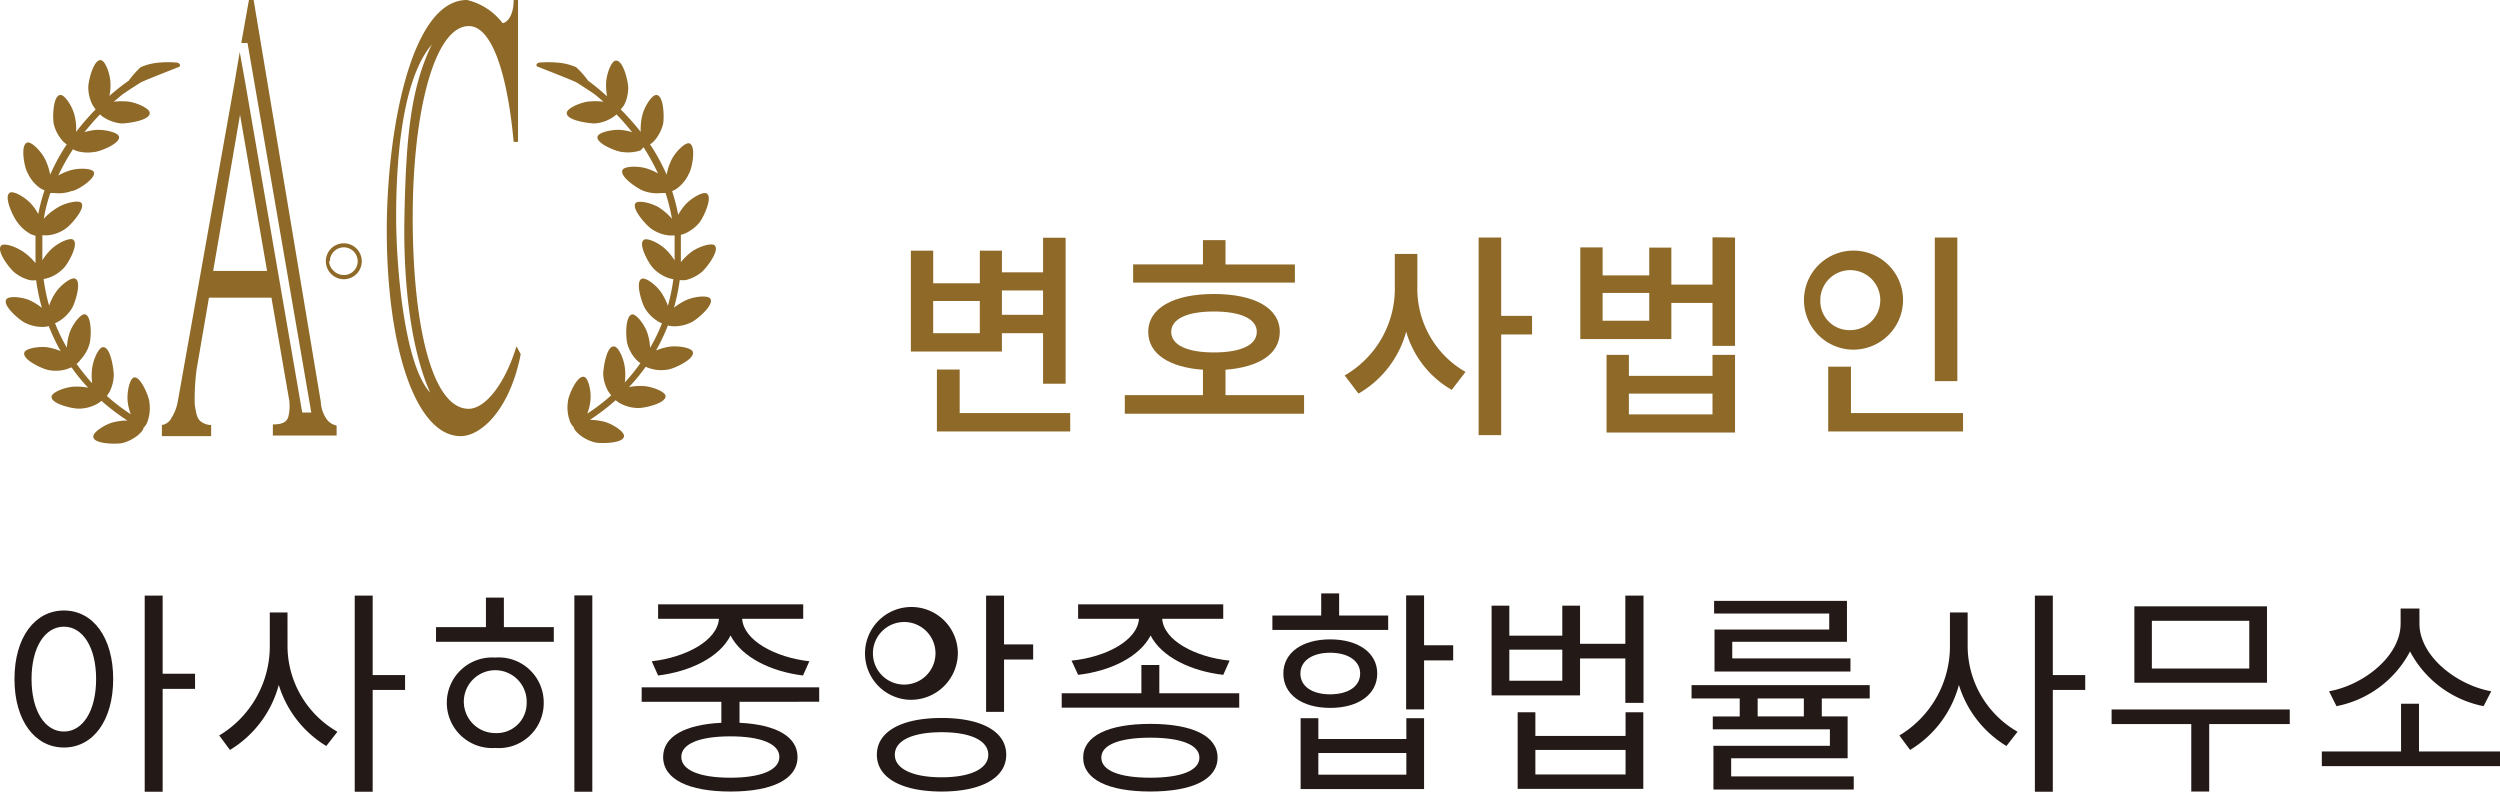 <svg xmlns="http://www.w3.org/2000/svg" width="159.985" height="50.666" viewBox="0 0 159.985 50.666">
  <defs>
    <style>
      .cls-1 {
        fill: #8e6927;
      }

      .cls-2 {
        isolation: isolate;
      }

      .cls-3 {
        fill: #231916;
      }
    </style>
  </defs>
  <g id="レイヤー_2" data-name="レイヤー 2">
    <g id="レイヤー_1-2" data-name="レイヤー 1">
      <path class="cls-1" d="M22.001,17.87a1.15,1.15,0,1,0-1.15-1.15,1.16,1.16,0,0,0,1.15,1.15Zm-.89-1.15a.89.89,0,0,1,1.52-.63.92.92,0,0,1,.26.63.88.88,0,0,1-.88.88L22.001,17.6a.91.91,0,0,1-.63-.25.89.89,0,0,1-.31-.63Z"/>
      <path class="cls-1" d="M33.051,22.16c-.73,2.41-2,4-3.06,4-2.38,0-3.58-5.48-3.58-12.25s1.4-12.24,3.59-12.24c1.48,0,2.47,3.05,2.87,7.41h.28V0h-.28c0,1.06-.46,1.47-.71,1.48a4,4,0,0,0-2.28-1.48c-3.67,0-5.13,8.72-5.13,14.72,0,7.53,1.86,13.19,4.73,13.19,1.21,0,2.87-1.45,3.66-4.45.07-.26.13-.52.18-.8Zm-7.7-8.24c0-2.75.19-8.61,2.28-11.07-1.37,2.85-1.65,6-1.75,11.07-.07,3.4.25,8.07,1.65,11.21C25.801,23.25,25.351,16.69,25.351,13.92Z"/>
      <path class="cls-1" d="M20.931,26.86a2.11,2.11,0,0,1-.4-1.08.11.11,0,0,1,0-.05L16.231,0h-.3l-.49,2.75h.4l4.08,23.65h-.58l-3.64-21.07-.36-2-.34,2-3.62,20.34h0a2.92,2.92,0,0,1-.4,1.06.84.84,0,0,1-.62.47v.71h3.15V27.2a1.11,1.11,0,0,1-.62-.2c-.28-.18-.34-.53-.43-1.13a14.79,14.79,0,0,1,.12-2.23l.79-4.59h4l1.14,6.58a2.93,2.93,0,0,1-.05,1c-.11.49-.62.53-1,.53v.71h4.08v-.64A1,1,0,0,1,20.931,26.86Zm-7.29-9.52,1.72-10,1.73,10Z"/>
      <path class="cls-1" d="M11.261,4a6.423,6.423,0,0,0-1,0,3.71,3.71,0,0,0-1.26.3,5.84,5.84,0,0,0-.77.87,12.86,12.86,0,0,0-1.23.97,3.38,3.38,0,0,0,.06-.94c-.05-.58-.34-1.31-.6-1.35-.49-.07-.82,1.4-.81,1.73a2.45,2.45,0,0,0,.27,1.13,2.67,2.67,0,0,0,.2.29,15.59,15.59,0,0,0-1.25,1.44,3.57,3.57,0,0,0-.13-1.17c-.17-.55-.61-1.21-.87-1.19-.5,0-.51,1.54-.43,1.86a2.57,2.57,0,0,0,.5,1,1.44,1.44,0,0,0,.33.3,12.77,12.77,0,0,0-1.06,1.94,3.79,3.79,0,0,0-.36-1.06c-.28-.51-.85-1.06-1.1-1-.48.14-.18,1.62,0,1.91a2.41,2.41,0,0,0,.7.92,1.32,1.32,0,0,0,.4.23,10.59,10.59,0,0,0-.4,1.52,3.49,3.49,0,0,0-.5-.7c-.41-.42-1.1-.8-1.32-.67-.43.25.25,1.61.46,1.86a2.56,2.56,0,0,0,.91.81l.27.09v1.75a3.74,3.74,0,0,0-.74-.7c-.53-.37-1.25-.6-1.45-.43-.36.34.58,1.52.84,1.72a2.52,2.52,0,0,0,1,.5,1.43,1.43,0,0,0,.39,0,12.851,12.851,0,0,0,.37,1.77,3.93,3.93,0,0,0-.84-.51c-.49-.19-1.28-.26-1.43-.04-.29.4.88,1.36,1.18,1.5a2.42,2.42,0,0,0,1.12.27,1.47,1.47,0,0,0,.41-.05,12.43,12.43,0,0,0,.76,1.6,3.65,3.65,0,0,0-.88-.25c-.58-.06-1.35.08-1.44.33-.17.47,1.21,1.08,1.54,1.13a2.42,2.42,0,0,0,1.15-.05l.33-.12a10.681,10.681,0,0,0,1.06,1.3,3.72,3.72,0,0,0-1-.06c-.57.06-1.3.36-1.34.62-.06.49,1.42.8,1.75.78a2.44,2.44,0,0,0,1.12-.28,1.58,1.58,0,0,0,.32-.22,14,14,0,0,0,1.66,1.26,3.77,3.77,0,0,0-1,.14c-.55.18-1.2.63-1.18.89,0,.5,1.55.49,1.87.41a2.62,2.62,0,0,0,1-.51c.21-.19.34-.34.34-.46a1.0 1,0,0,0,.28-.47,2.52,2.52,0,0,0,.1-1.15c0-.33-.58-1.74-1-1.6-.25.08-.43.85-.4,1.42a3.19,3.19,0,0,0,.21.93,12.251,12.251,0,0,1-1.53-1.17l.16-.25a2.46,2.46,0,0,0,.28-1.09c0-.33-.2-1.83-.69-1.78-.27,0-.6.73-.69,1.31a3.66,3.66,0,0,0,0,1,14.281,14.281,0,0,1-1-1.24,1.66,1.66,0,0,0,.27-.29,2.46,2.46,0,0,0,.56-1c.1-.32.18-1.83-.32-1.89-.26,0-.74.6-.94,1.14a3.42,3.42,0,0,0-.19,1,10.891,10.891,0,0,1-.76-1.57,1.26,1.26,0,0,0,.26-.13,2.46,2.46,0,0,0,.82-.82c.18-.27.66-1.71.21-1.9-.25-.1-.88.37-1.22.84a3.91,3.91,0,0,0-.45.89,12.46,12.46,0,0,1-.35-1.7l.29-.07a2.45,2.45,0,0,0,1-.64c.24-.23,1-1.53.6-1.81-.21-.15-.93.18-1.36.57a3.5,3.5,0,0,0-.61.75V15.05a2,2,0,0,0,.42,0,2.37,2.37,0,0,0,1.07-.42c.28-.18,1.31-1.29,1-1.65-.18-.19-1,0-1.46.27a3.88,3.88,0,0,0-.94.75,10.48,10.48,0,0,1,.42-1.65h.23a2.48,2.48,0,0,0,1.15-.13c.32-.01,1.59-.82,1.4-1.22-.13-.23-.91-.26-1.47-.11a3.83,3.83,0,0,0-.8.34,13.531,13.531,0,0,1,.94-1.68,1.67,1.67,0,0,0,.23.11,2.52,2.52,0,0,0,1.1.07c.33,0,1.75-.55,1.61-1-.08-.25-.84-.44-1.42-.42a3.42,3.42,0,0,0-.79.15c.34-.42.67-.8,1-1.14a1.46,1.46,0,0,0,.29.22,2.43,2.43,0,0,0,1.1.36c.33,0,1.83-.18,1.79-.68,0-.26-.73-.61-1.3-.71a4.13,4.13,0,0,0-1,0l.53-.45c.4-.28,1-.66,1.17-.77s2.08-.85,2.45-1C11.611,4.24,11.511,4,11.261,4Z"/>
      <path class="cls-1" d="M34.571,4a6.423,6.423,0,0,1,1,0,3.71,3.71,0,0,1,1.3.3,5.84,5.84,0,0,1,.77.87,12.861,12.861,0,0,1,1.21,1,3.81,3.81,0,0,1-.06-.94c.05-.58.34-1.31.6-1.35.5-.07.82,1.4.81,1.73a2.45,2.45,0,0,1-.27,1.13l-.21.26a17.229,17.229,0,0,1,1.28,1.44,3.86,3.86,0,0,1,.13-1.17c.17-.55.61-1.21.87-1.19.5,0,.51,1.54.43,1.86a2.57,2.57,0,0,1-.5,1,1.44,1.44,0,0,1-.33.3,12.77,12.77,0,0,1,1.06,1.94,3.79,3.79,0,0,1,.34-1.01c.28-.51.85-1.06,1.1-1,.48.14.18,1.62,0,1.91a2.41,2.41,0,0,1-.7.92,1.42,1.42,0,0,1-.39.23,12.07,12.07,0,0,1,.39,1.52,3.49,3.49,0,0,1,.5-.7c.41-.42,1.1-.8,1.32-.67.43.25-.25,1.61-.46,1.86a2.56,2.56,0,0,1-.92.7l-.27.09v1.75a3.7,3.7,0,0,1,.73-.7c.48-.32,1.23-.55,1.43-.38.36.34-.58,1.52-.84,1.72a2.52,2.52,0,0,1-1,.5,1.43,1.43,0,0,1-.39,0,12.848,12.848,0,0,1-.37,1.77,3.93,3.93,0,0,1,.84-.51c.54-.22,1.33-.29,1.48-.07.29.4-.88,1.36-1.18,1.5a2.42,2.42,0,0,1-1.12.27,1.53,1.53,0,0,1-.41-.05,12.428,12.428,0,0,1-.76,1.6,3.65,3.65,0,0,1,.91-.25c.58-.06,1.35.08,1.44.33.17.47-1.21,1.08-1.54,1.13a2.42,2.42,0,0,1-1.15-.05,2.2,2.2,0,0,1-.32-.12,11.769,11.769,0,0,1-1.07,1.3,3.72,3.72,0,0,1,1-.06c.57.06,1.3.36,1.34.62.06.49-1.42.8-1.75.78a2.44,2.44,0,0,1-1.12-.28,1.581,1.581,0,0,1-.32-.22,14.819,14.819,0,0,1-1.65,1.26,3.75,3.75,0,0,1,1,.14c.55.18,1.2.63,1.18.89,0,.5-1.55.49-1.87.41a2.62,2.62,0,0,1-1-.51c-.21-.19-.34-.34-.34-.46a1,1,0,0,1-.28-.47,2.52,2.52,0,0,1-.1-1.15c0-.33.58-1.74,1.05-1.6.25.08.44.85.4,1.42a3.19,3.19,0,0,1-.21.93,12.251,12.251,0,0,0,1.53-1.17l-.18-.25a2.46,2.46,0,0,1-.33-1.1c0-.33.2-1.83.69-1.78.27,0,.61.73.69,1.31a3.66,3.66,0,0,1,0,1,12.649,12.649,0,0,0,1-1.24,1.66,1.66,0,0,1-.27-.23,2.46,2.46,0,0,1-.56-1c-.1-.32-.18-1.83.32-1.89.26,0,.74.6.94,1.14a3.42,3.42,0,0,1,.19,1,10.89,10.89,0,0,0,.76-1.57,1.26,1.26,0,0,1-.26-.13,2.46,2.46,0,0,1-.82-.82c-.18-.27-.66-1.71-.21-1.9.25-.1.88.37,1.22.84a3.91,3.91,0,0,1,.45.89,12.46,12.46,0,0,0,.35-1.7l-.29-.07a2.45,2.45,0,0,1-1-.64c-.24-.23-1-1.53-.6-1.81.21-.15.93.18,1.36.57a3.5,3.5,0,0,1,.61.75V15.06a1.999,1.999,0,0,1-.41,0,2.36,2.36,0,0,1-1.08-.42c-.28-.18-1.31-1.29-1-1.65.19-.19,1,0,1.46.27a3.88,3.88,0,0,1,.86.74,11.7,11.7,0,0,0-.41-1.65h-.24a2.48,2.48,0,0,1-1.15-.13c-.32-.1-1.59-.91-1.36-1.35.13-.23.91-.26,1.47-.11a3.62,3.62,0,0,1,.8.34,14.912,14.912,0,0,0-.93-1.68l-.18.2a2.52,2.52,0,0,1-1.15.11c-.33,0-1.75-.55-1.61-1,.08-.25.84-.44,1.42-.42a3.42,3.42,0,0,1,.79.15,14.528,14.528,0,0,0-1-1.14,1.46,1.46,0,0,1-.29.22,2.43,2.43,0,0,1-1.1.36c-.33,0-1.83-.18-1.79-.68,0-.26.73-.61,1.3-.71a4.13,4.13,0,0,1,1.05,0l-.53-.45c-.4-.28-1-.66-1.17-.77s-2.08-.85-2.45-1C34.221,4.24,34.331,4,34.571,4Z"/>
      <g class="cls-2">
        <path class="cls-1" d="M64.117,22.498H58.29v-6.457h1.429v2.087h2.984V16.041h1.415v1.387h2.633V15.213H68.193v9.344H66.75V21.321H64.117Zm-1.415-3.235H59.718V21.321h2.984Zm5.785,7.172v1.177H59.957V23.646h1.457v2.788Zm-4.371-7.845V20.144h2.633V18.589Z"/>
        <path class="cls-1" d="M83.453,25.286v1.19H71.981V25.286h5.001v-1.625c-2.171-.154-3.502-1.022-3.502-2.424,0-1.526,1.625-2.423,4.202-2.423,2.591,0,4.216.896,4.216,2.423,0,1.401-1.303,2.256-3.474,2.424v1.625Zm-.588-7.2H72.514V16.922h4.468V15.368h1.443v1.555h4.44ZM77.682,22.554c1.737,0,2.746-.477,2.746-1.317,0-.826-1.009-1.303-2.746-1.303-1.723,0-2.731.477-2.731,1.303C74.951,22.078,75.96,22.554,77.682,22.554Z"/>
        <path class="cls-1" d="M90.702,18.324a6.136,6.136,0,0,0,3.082,5.477l-.883,1.148a6.301,6.301,0,0,1-2.914-3.726A6.539,6.539,0,0,1,86.934,25.187l-.882-1.162a6.404,6.404,0,0,0,3.207-5.701V16.25h1.443Zm7.34,3.081H96.067v6.443H94.624V15.2H96.067v5.015h1.975Z"/>
        <path class="cls-1" d="M111.032,15.2V22.133H109.59V19.388h-2.634v2.312H101.13V15.831h1.428v1.793h2.984v-1.779h1.414v2.367H109.59V15.186Zm-5.49,3.544h-2.984V20.523h2.984ZM109.59,22.708h1.442v4.973h-8.222V22.708h1.429v1.345H109.59Zm0,2.479h-5.351v1.331H109.59Z"/>
        <path class="cls-1" d="M118.436,22.372a3.17,3.17,0,1,1,3.348-3.166A3.185,3.185,0,0,1,118.436,22.372Zm0-1.247a1.919,1.919,0,1,0-1.947-1.919A1.86,1.86,0,0,0,118.436,21.125Zm7.186,5.31v1.177h-8.628V23.464h1.456v2.97Zm-.364-2.045h-1.442V15.2H125.257Z"/>
      </g>
      <g class="cls-2">
        <path class="cls-3" d="M7.243,43.452c0,2.676-1.302,4.385-3.151,4.385s-3.166-1.709-3.166-4.385c0-2.675,1.317-4.384,3.166-4.384S7.243,40.777,7.243,43.452Zm-1.092,0c0-2.03-.855-3.348-2.059-3.348-1.219,0-2.073,1.317-2.073,3.348,0,2.046.854,3.362,2.073,3.362C5.296,46.814,6.151,45.498,6.151,43.452ZM12.482,44.083H10.409v6.583H9.26V38.115h1.149v5.001H12.482Z"/>
        <path class="cls-3" d="M18.4,41.449a6.343,6.343,0,0,0,3.194,5.379l-.714.911a6.933,6.933,0,0,1-3.04-3.908,6.961,6.961,0,0,1-3.124,4.16l-.687-.925a6.658,6.658,0,0,0,3.236-5.617V39.194h1.134Zm7.522,2.704H23.849V50.666H22.7V38.115h1.149v5.085H25.922Z"/>
        <path class="cls-3" d="M32.246,40.133h3.194v.938H27.903v-.938h3.194V38.242h1.148Zm2.549,4.833a2.876,2.876,0,0,1-3.109,2.899,2.899,2.899,0,1,1,0-5.785A2.881,2.881,0,0,1,34.795,44.966Zm-1.092,0a2.011,2.011,0,1,0-2.017,1.946A1.915,1.915,0,0,0,33.703,44.966Zm4.202-6.864V50.666H36.756V38.102Z"/>
        <path class="cls-3" d="M47.325,44.909v1.345c2.339.112,3.712.883,3.712,2.186,0,1.429-1.611,2.213-4.286,2.213-2.689,0-4.314-.784-4.314-2.213,0-1.303,1.387-2.073,3.726-2.186V44.909H41.063v-.925H52.423v.925Zm-5.617-2.591c2.199-.253,4.202-1.331,4.3-2.718h-3.894v-.925H51.401v.925h-3.908c.098,1.387,2.101,2.465,4.3,2.718l-.406.91c-2.059-.252-3.936-1.177-4.636-2.563-.687,1.387-2.578,2.312-4.637,2.563Zm5.029,4.804c-1.975,0-3.138.477-3.138,1.317,0,.84,1.163,1.33,3.138,1.33,1.961,0,3.138-.49,3.138-1.33C49.874,47.599,48.697,47.122,46.736,47.122Z"/>
        <path class="cls-3" d="M58.019,44.77A2.971,2.971,0,1,1,61.297,41.813,3.001,3.001,0,0,1,58.019,44.77Zm0-.967a2.002,2.002,0,1,0-2.157-1.989A1.998,1.998,0,0,0,58.019,43.803Zm6.374,4.496c0,1.485-1.597,2.354-4.132,2.354-2.549,0-4.146-.868-4.146-2.354,0-1.498,1.597-2.353,4.146-2.353C62.796,45.946,64.393,46.801,64.393,48.299Zm-1.149,0c0-.91-1.134-1.442-2.983-1.442-1.863,0-2.998.532-2.998,1.442,0,.896,1.135,1.443,2.998,1.443C62.109,49.742,63.244,49.195,63.244,48.299Zm2.872-7.06v.967H64.253v3.348H63.104V38.115h1.148v3.124Z"/>
        <path class="cls-3" d="M79.303,44.363v.924H67.943v-.924h5.099V42.556h1.148v1.808Zm-10.73-2.087c2.213-.225,4.216-1.289,4.314-2.676h-3.894v-.925h9.287v.925H74.373c.098,1.387,2.115,2.451,4.314,2.676l-.406.91c-2.073-.238-3.95-1.148-4.65-2.521-.701,1.373-2.578,2.283-4.637,2.521Zm9.343,6.205c0,1.4-1.611,2.171-4.3,2.171s-4.3-.77-4.3-2.171c0-1.387,1.611-2.157,4.3-2.157S77.917,47.095,77.917,48.481Zm-1.163,0c0-.812-1.163-1.274-3.138-1.274-1.989,0-3.138.462-3.138,1.274,0,.826,1.148,1.288,3.138,1.288C75.591,49.77,76.754,49.308,76.754,48.481Z"/>
        <path class="cls-3" d="M88.835,40.314H81.425v-.924h3.124v-1.415h1.148v1.415h3.138Zm-3.712,4.987c-1.793,0-2.997-.854-2.997-2.199,0-1.331,1.204-2.186,2.997-2.186s3.012.854,3.012,2.186C88.135,44.447,86.916,45.302,85.123,45.302Zm0-.869c1.148,0,1.919-.504,1.919-1.33,0-.812-.771-1.331-1.919-1.331s-1.905.519-1.905,1.331C83.218,43.929,83.975,44.433,85.123,44.433Zm4.874,1.527H91.132v4.538H83.232V45.96h1.135V47.291h5.631Zm0,2.228H84.366v1.387h5.631Zm2.998-5.926H91.132v3.138H89.984V38.102H91.132v3.193h1.863Z"/>
        <path class="cls-3" d="M105.175,38.115v6.864h-1.163V42.136h-2.899v2.367H95.453V38.76H96.588v1.919h3.39V38.76h1.135v2.438h2.899v-3.082Zm-5.197,3.46H96.588v1.989h3.39Zm4.049,4.007h1.135v4.902h-8.041V45.582H98.255v1.513h5.771Zm0,2.409H98.255v1.568h5.771Z"/>
        <path class="cls-3" d="M116.584,44.699v1.148h1.653v2.676h-7.453v1.162H118.629v.841h-8.979V47.725h7.452V46.674h-7.494v-.826h1.723V44.699h-3.082v-.854h11.402v.854Zm.476-5.435H109.692v-.812h8.502v2.619h-7.34v1.064h7.564v.841h-8.699V40.287h7.34Zm-1.625,5.435h-2.955v1.148h2.955Z"/>
        <path class="cls-3" d="M125.919,41.449a6.344,6.344,0,0,0,3.194,5.379l-.714.911a6.932,6.932,0,0,1-3.04-3.908,6.958,6.958,0,0,1-3.124,4.16l-.686-.925a6.658,6.658,0,0,0,3.235-5.617V39.194h1.134Zm7.523,2.704h-2.074V50.666h-1.148V38.115h1.148v5.085h2.074Z"/>
        <path class="cls-3" d="M146.531,46.338h-5.155v4.314h-1.148V46.338H135.13v-.938h11.401Zm-1.456-2.647h-8.489V38.802h8.489Zm-1.135-3.964h-6.234v3.054h6.234Z"/>
        <path class="cls-3" d="M159.985,48.089v.938H148.583v-.938h5.07V45.035h1.149v3.054Zm-1.051-2.899a6.799,6.799,0,0,1-4.706-3.502,6.775,6.775,0,0,1-4.707,3.502l-.476-.952c2.199-.393,4.58-2.241,4.58-4.329v-.966h1.205v.966c0,2.088,2.395,3.937,4.594,4.329Z"/>
      </g>
    </g>
  </g>
</svg>
